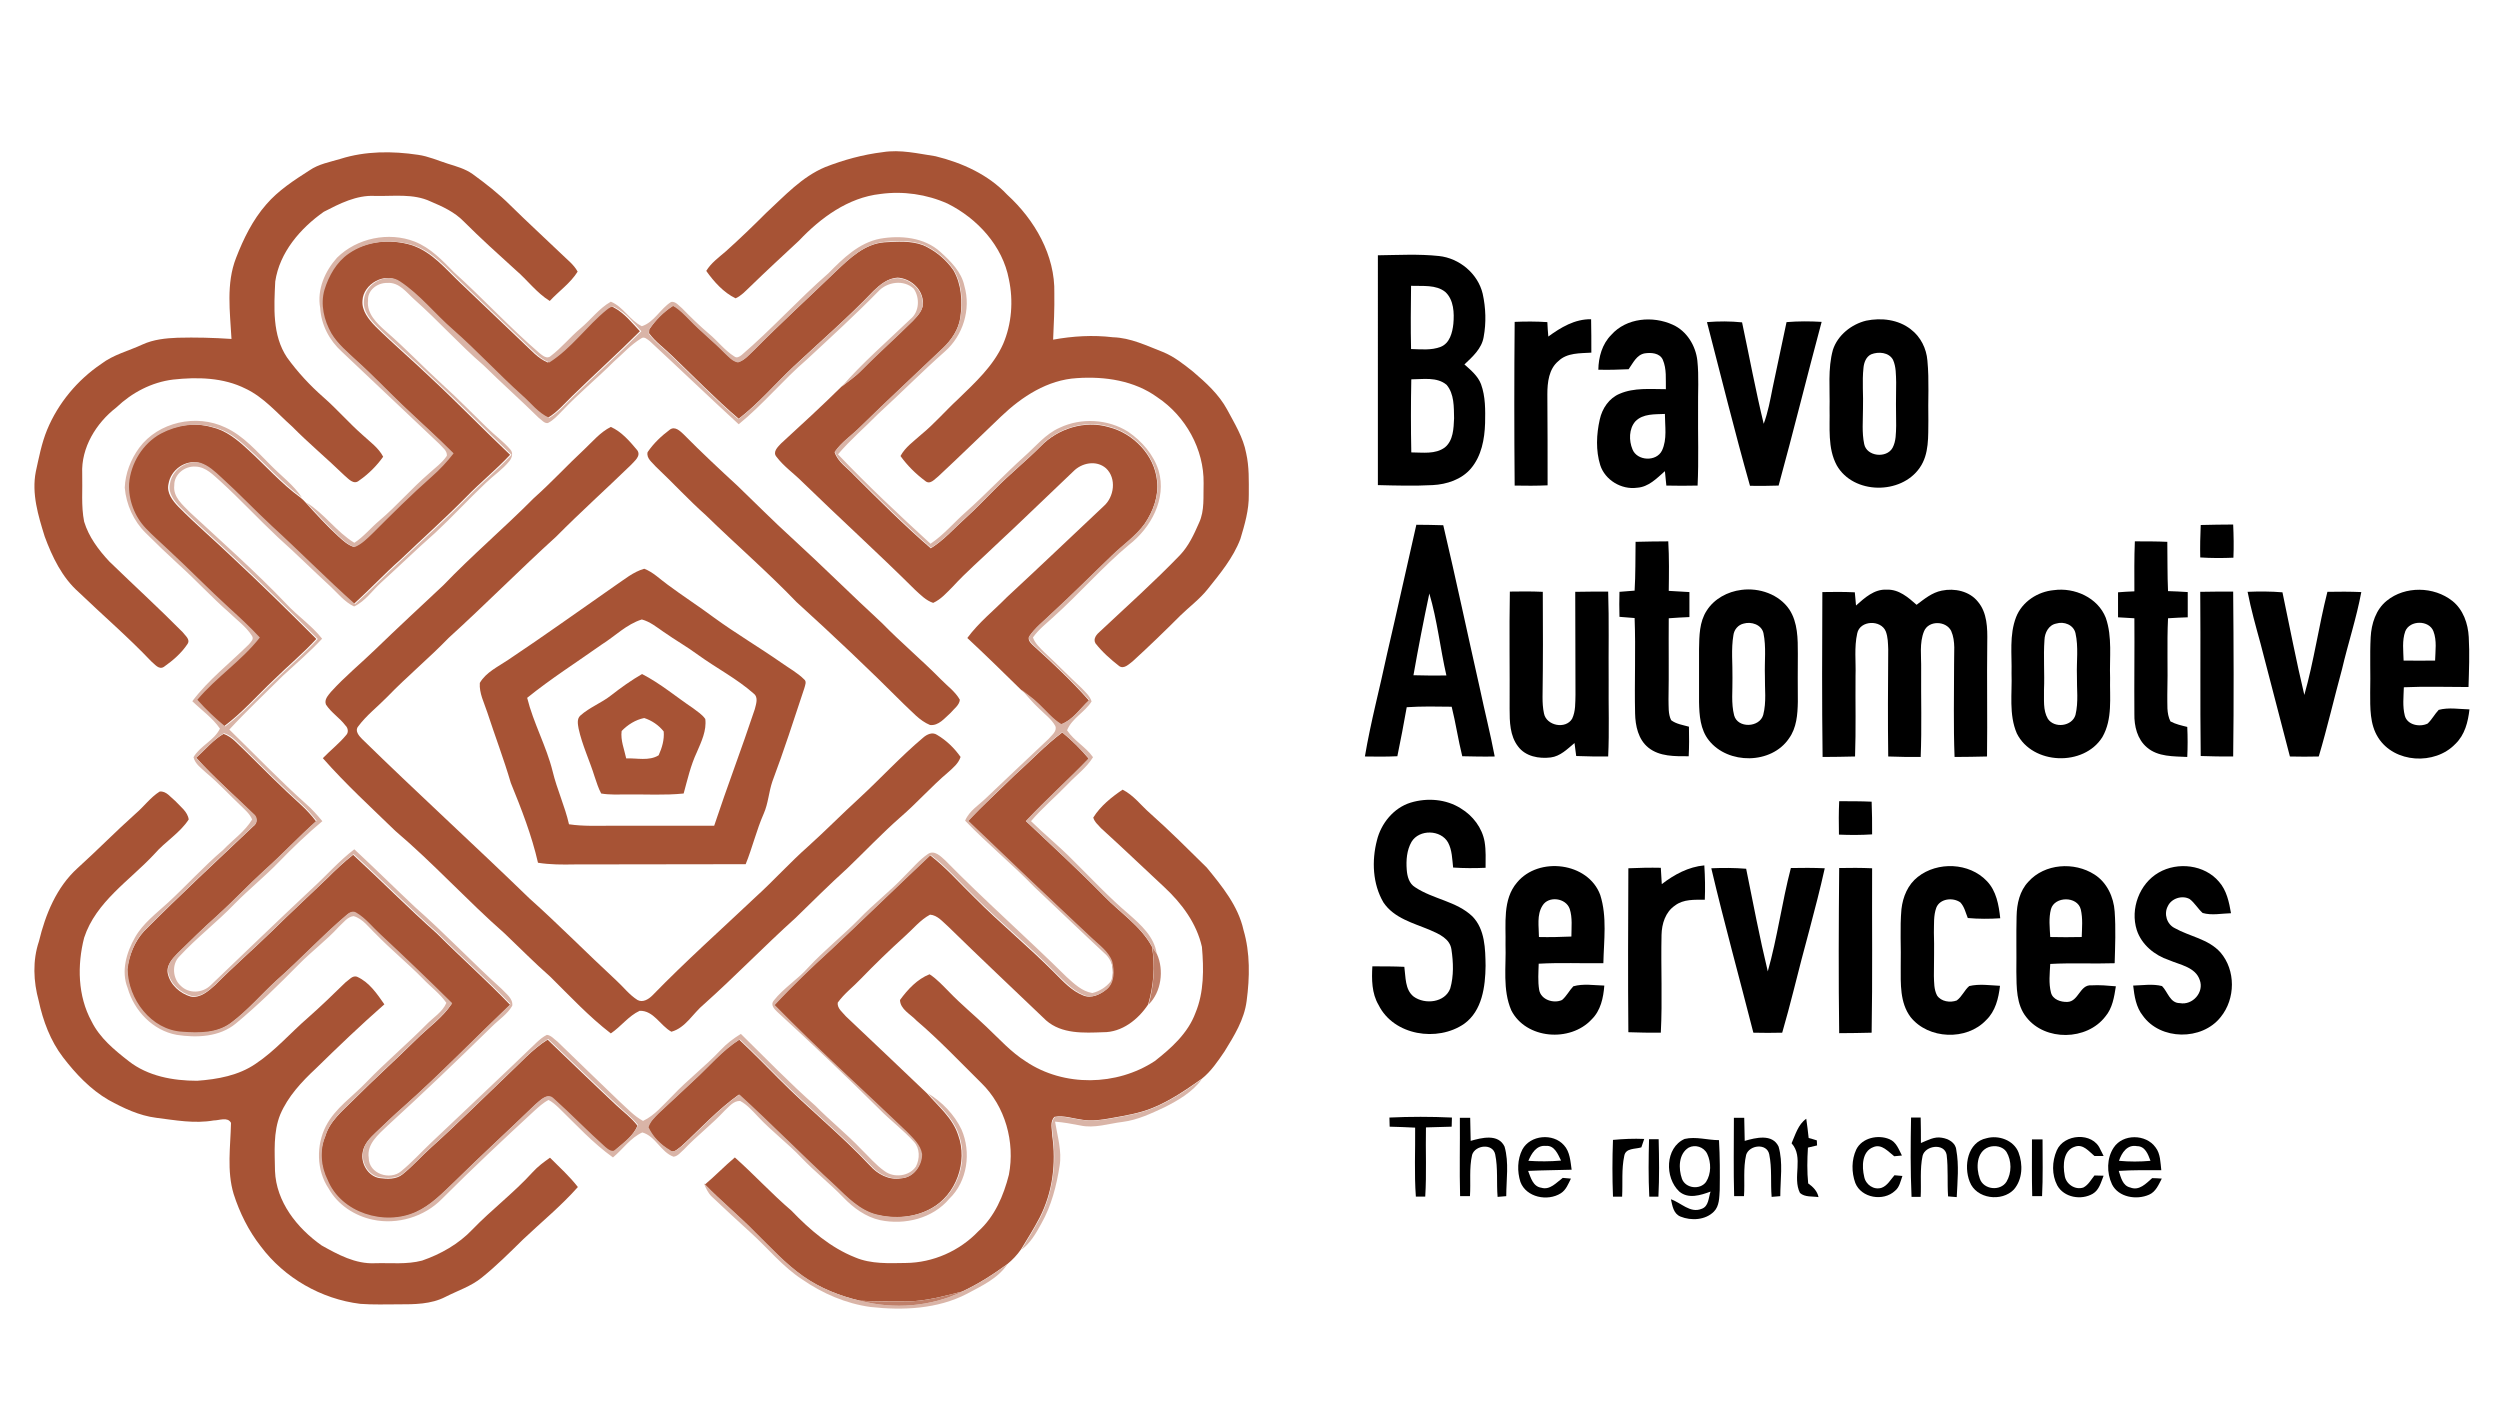 <?xml version="1.0" encoding="utf-8"?>
<!-- Generator: Adobe Illustrator 24.2.1, SVG Export Plug-In . SVG Version: 6.00 Build 0)  -->
<svg version="1.1" id="Layer_1" xmlns="http://www.w3.org/2000/svg" xmlns:xlink="http://www.w3.org/1999/xlink" x="0px" y="0px"
	 viewBox="0 0 1040 588" style="enable-background:new 0 0 1040 588;" xml:space="preserve">
<style type="text/css">
	.st0{fill:#A75335;}
	.st1{fill:#D9B4A7;}
	.st2{fill:#BF7F69;}
</style>
<g>
	<path class="st0" d="M343.3,69.5c7.7-3,15.7-5.2,23.9-6.2c7.4-1.2,14.7,0.6,22,1.7c11,2.7,21.9,7.6,29.8,16
		c11.4,10.4,20,25.2,19.6,41c0.1,6.4-0.2,12.9-0.5,19.3c8.2-1.5,16.6-2,24.9-1c7.3,0.2,14,3.5,20.7,6.1c4.7,1.9,8.7,5.1,12.6,8.2
		c5.4,4.6,10.8,9.5,14.2,15.8c3.1,5.8,6.7,11.6,7.9,18.1c1.3,5.7,1.1,11.5,1.1,17.3c0.1,6.3-1.7,12.4-3.5,18.4
		c-3,7.9-8.5,14.5-13.7,21c-3.3,4.1-7.5,7.2-11.2,10.8c-6.5,6.5-13.1,12.9-19.9,19.1c-1.5,1.1-3.6,3.4-5.6,2
		c-3.6-2.8-7.1-5.9-9.9-9.5c-1.1-2,0.6-3.8,2-5c11.2-10.5,22.6-20.7,33.2-31.7c3.6-3.8,5.8-8.6,7.9-13.4c2.4-5.1,1.7-11,1.9-16.5
		c0.2-14.1-7.5-27.9-19.2-35.7c-9.6-7-21.9-8.8-33.5-8c-12.2,0.7-22.9,7.7-31.5,15.9c-8.7,8.3-17.3,16.7-26.1,24.9
		c-1.6,1.2-3.5,3.8-5.6,1.9c-3.9-2.9-7.4-6.4-10.2-10.3c2-3.7,5.5-6.1,8.6-8.9c5.5-4.5,10.1-9.9,15.3-14.7
		c7.1-6.9,14.7-13.8,18.8-23c3.6-8.4,4.3-18,2.4-26.9c-2.6-13.9-13.1-25.3-25.5-31.5c-8.7-3.9-18.5-5.3-28-4
		c-13.4,1.5-24.8,9.9-33.8,19.4c-6.9,6.4-13.8,12.8-20.6,19.4c-1.8,1.7-3.5,3.6-5.8,4.6c-5-2.4-9-6.9-12.2-11.4
		c2-3.3,5.2-5.6,8.1-8.1c5.8-5.2,11.4-10.6,16.9-16.1C326.3,81.6,333.5,73.6,343.3,69.5z"/>
	<path class="st0" d="M141.6,66.1c10.4-3.3,21.6-3.3,32.3-1.7c4.3,0.6,8.3,2.4,12.4,3.7c3.5,1.1,7.2,2.1,10.3,4.3
		c5.5,4,10.9,8.2,15.8,13.1c6.9,6.8,14,13.3,21,20c2.4,2.4,5.3,4.5,6.9,7.5c-3,4.8-7.8,8.1-11.6,12.2c-5.5-3.4-9.3-8.7-14.1-12.8
		c-7.4-6.7-14.7-13.3-21.7-20.3c-3.8-3.9-8.8-6.2-13.8-8.3c-7.2-3.4-15.4-2.1-23.2-2.3c-7.6-0.4-14.6,3.2-21.2,6.6
		c-9.8,6.9-18.4,16.9-20.2,29c-0.5,10.7-1.3,22.3,4.9,31.6c4.4,6.1,9.6,11.7,15.2,16.6c5.7,5,10.6,10.7,16.3,15.7
		c3,2.8,6.6,5.3,8.5,9c-2.7,3.8-6.1,7.2-10,9.9c-2.3,2-4.5-0.8-6.2-2.2c-7.1-6.9-14.7-13.2-21.7-20.3c-6.2-5.5-11.7-12.1-19.3-15.7
		c-9.3-4.7-20.1-4.9-30.2-3.8c-8.9,1.1-17.1,5.4-23.6,11.6c-8.4,6.5-14.7,16.7-14.2,27.6c0.2,6.6-0.5,13.3,0.8,19.9
		c1.9,6.3,6,11.8,10.5,16.6c10.1,9.8,20.6,19.4,30.5,29.4c1,1.4,3.3,3,2,4.9c-2.5,3.8-6.1,6.9-9.8,9.5c-2.1,1.4-3.8-1.1-5.3-2.3
		c-9.6-10.1-20.2-19.2-30.2-28.8c-6.9-6.1-11-14.7-14.1-23.1c-2.7-8.7-5.5-17.8-3.7-27c1.3-5.9,2.4-11.8,4.7-17.4
		c4.6-11.1,12.6-20.7,22.5-27.4c5.1-3.9,11.4-5.4,17.2-8.1c4.6-2.1,9.6-2.6,14.6-2.8c7.5-0.2,14.9,0,22.4,0.5
		c-0.6-11.2-2.3-23,1.9-33.7c3.1-8,6.9-15.8,12.6-22.3c5-5.8,11.5-10,17.9-14.1C132.6,68.2,137.3,67.4,141.6,66.1z"/>
	<path class="st0" d="M144.5,105.5c7.6-5.3,17.8-6.2,26.5-3.6c8.5,2.7,14.2,9.8,20.4,15.7c8.7,8.3,17.4,16.6,26.1,24.9
		c3.3,3,6.2,6.6,10.4,8.3c9.2-5.8,15.6-15.2,24-22c1-0.6,2.2-1.8,3.4-0.9c4.4,2.3,7.5,6.3,10.9,9.9c-9.2,9.2-18.9,17.9-28.2,27
		c-3.2,3.1-6.2,6.7-10.1,9c-4.6-2-7.6-6.2-11.3-9.4c-9.9-8.8-18.8-18.6-28.7-27.3c-7.4-6.5-13.6-14.6-22-20
		c-5.8-4.1-14.8,1.1-15.1,7.9c-0.4,4.3,2.6,7.9,5.4,10.8c7.4,7.3,15.3,14,22.8,21.2c11.3,10.5,22,21.6,33.2,32.2
		c-5.8,6.2-12.4,11.5-18.3,17.6c-8.8,8.9-18.1,17.2-27.2,25.9c-6.8,6-12.9,12.6-19.6,18.6c-11.8-10.6-23-21.9-34.7-32.6
		c-7.1-6.6-13.7-13.6-20.9-20.1c-2.7-2.3-5.3-5-8.8-6.1c-5.7-1.3-11.7,3-12.6,8.8c-0.9,3.7,1.7,7,4.1,9.5
		c7.3,7.4,15.2,14.1,22.7,21.3c11.8,11,23.3,22.3,34.7,33.7c-5.5,6-11.9,11.3-17.7,17c-6.9,6.5-13.1,13.7-20.8,19.4
		c-4.1-3.4-8-7.1-11.6-11.1c7.9-9.4,18.4-16.2,26-25.9c-4-4.3-8.2-8.3-12.6-12.2c-8.9-8.1-17.2-16.8-26.1-24.9
		c-2.9-2.8-6-5.3-8.7-8.3c-4.6-4.9-7.3-11.8-7-18.6c0.7-8.5,5.7-16.6,13.2-20.8c6.6-3.6,14.5-4.8,21.8-2.7
		c5.8,1.3,10.6,5.2,14.9,9.2c7.4,6.7,13.9,14.2,22,20.1c0.7,0.6,1.4,1.2,2,1.9c4.4,4.9,8.9,9.8,13.8,14.3c1.9,1.7,3.8,3.5,6.3,4.3
		c3-1.2,5.3-3.6,7.6-5.8c8-8,16-16,24.5-23.5c3.3-2.9,6.3-6.2,9.1-9.7c-6.9-6.9-14.3-13.5-21.4-20.3c-6.3-6-12.3-12.4-18.8-18.2
		c-3.8-3.5-8-6.8-10.6-11.4c-3.2-5.4-4.8-12-2.9-18.2C136.2,114.7,139.4,109,144.5,105.5z"/>
	<path class="st0" d="M347.8,112.8c5.7-5.4,11.9-11.4,20.2-12c5.3-0.3,10.9-0.7,16,1.2c5,2.2,9.5,5.9,12.6,10.4
		c3.4,5.8,3.8,13,2.9,19.6c-0.7,5.1-3.7,9.5-7.4,13c-11.4,10.9-23,21.6-34.3,32.7c-3.5,3.5-7.8,6.3-10.6,10.4
		c1.3,4.1,5.3,6.5,8.1,9.6c10.4,10.4,20.8,20.8,31.9,30.4c5.5-3.4,9.7-8.3,14.5-12.6c4.2-3.8,8.1-7.9,12.1-11.9
		c6.1-6.2,12.9-11.7,19.1-17.9c7.1-7.4,18.4-11,28.4-8c10.2,2.6,18.9,11.6,20,22.2c0.8,6.4-1.6,12.8-5.1,18
		c-3.7,5.2-9.1,8.9-13.7,13.3c-8.3,8-16.5,16.2-25,24c-3.2,3.2-7,6-9.5,9.8c-0.4,1.7,1.1,2.8,2.1,3.8c8,7.2,15.8,14.6,22.9,22.6
		c-3.7,3.4-6.7,8.1-11.6,10c-3.7-2.2-6.3-5.6-9.4-8.5c-2.2-2.2-4.9-3.9-7.2-5.9c-7.4-7.3-14.8-14.5-22.4-21.6
		c4.7-6.4,11-11.4,16.5-17c13.5-12.5,26.8-25.2,40.2-37.8c4.4-3.8,5.5-11.6,1-15.8c-4-3.5-10.1-2.3-13.6,1.3
		c-10.8,10.2-21.4,20.6-32.3,30.7c-5.9,5.7-12.2,11.1-17.8,17.2c-2.5,2.5-4.9,5.3-8.2,6.8c-3-1-5.2-3.3-7.5-5.4
		c-15.4-15.3-31.5-29.9-47-45c-3.5-3.5-7.7-6.4-10.7-10.4c-1.7-2,0.6-4.1,1.9-5.5c8.5-7.8,17-15.6,25.2-23.7
		c2.8-2.2,5.8-4.2,8.3-6.8c6.9-7.1,14.3-13.6,21.4-20.6c2.1-2.2,4.7-4.9,4.1-8.3c-0.5-5.3-5.4-9.3-10.5-9.6c-4,0.2-7.3,2.9-10,5.5
		c-10.6,11.1-22.2,21.1-33.4,31.6c-7.6,7.2-14.4,15.2-22.7,21.6c-9.6-8.2-18.4-17.3-27.5-26c-3.2-3.2-7.1-5.9-9.8-9.6
		c0-0.4,0.1-1.2,0.1-1.6c2.6-3.9,6-7.4,10-9.9c2.7,1.4,4.8,3.7,6.9,5.9c4.6,4.8,9.8,8.9,14.4,13.6c1.7,1.5,3.3,3.6,5.7,4
		c2.8-0.8,4.6-3.2,6.7-5.1C324.8,134.4,336.4,123.8,347.8,112.8z"/>
	<path class="st0" d="M243,187c3.5-3.3,6.7-7.2,11.1-9.4c4.5,2,7.9,6,11,9.7c1.7,2.4-1.2,4.5-2.6,6.1c-10.3,10-21,19.6-31.1,29.8
		c-15.2,13.8-29.6,28.4-44.8,42.2c-8.2,8.5-17.3,16-25.5,24.5c-4,4.1-8.7,7.7-12.1,12.3c-1.5,1.8,0.3,3.9,1.6,5.2
		c22.9,22.4,46.6,44,69.6,66.3c12.3,11,23.9,22.8,36,34c3,2.7,5.5,6.1,9,8.3c2.2,1.2,4.6-0.3,6.2-1.9c13.8-14.2,28.6-27.4,43-41
		c7.5-6.8,14.3-14.4,21.9-21.1c7.2-6.5,14-13.4,21.1-19.9c9-8.3,17.3-17.4,26.7-25.3c1.5-1.3,3.8-2.4,5.7-1.1
		c3.9,2.3,7.2,5.5,9.8,9.2c-0.9,2.7-3.1,4.5-5.1,6.3c-7,5.9-13.1,12.9-20.1,18.9c-7.6,6.7-14.6,14.1-21.9,21.1
		C345,368,338,375,330.9,381.9c-13,11.7-25.1,24.3-38.1,35.9c-4.5,3.7-7.6,9.8-13.5,11.4c-4.6-2.5-7.4-8.9-13.2-8.7
		c-4.6,2.1-7.8,6.6-12,9.4c-9.1-7-17-15.5-25.2-23.6c-6.6-5.8-12.7-12-19-18c-15.6-13.7-29.6-29.2-45.4-42.6
		c-10.2-9.9-20.8-19.6-30.2-30.3c3.2-3.3,6.8-6.1,9.7-9.6c1.1-1.1,0.8-3-0.3-4c-2.4-3.2-5.9-5.3-8.1-8.7c-0.8-2.1,0.9-3.8,2.1-5.3
		c5.7-6.3,12.3-11.7,18.4-17.6c9.3-9,18.8-17.8,28.3-26.7c12.1-12.6,25.4-23.9,37.7-36.3C229.4,200.7,235.9,193.6,243,187z"/>
	<path class="st0" d="M278.7,178.7c2.1-1.5,4.2,0.6,5.6,1.9c7.3,7.4,14.9,14.5,22.5,21.5c7.5,7.2,14.8,14.6,22.5,21.6
		c12.7,11.6,24.9,23.8,37.5,35.4c7.9,8.1,16.6,15.4,24.6,23.5c2.7,2.8,6,5.1,7.9,8.5c-0.2,2.3-2.5,3.8-3.9,5.5
		c-2.4,2.1-4.9,5.4-8.5,5c-4.4-1.8-7.5-5.6-10.9-8.7c-14.5-14.5-29.4-28.6-44.6-42.4c-12.1-12.6-25.3-24-37.8-36.2
		c-7.2-6.4-13.8-13.6-20.8-20.2c-1.4-1.7-4-3.4-3.4-6C271.9,184.4,275.2,181.3,278.7,178.7z"/>
	<g>
		<path class="st0" d="M255.8,243.7c3.9-2.6,7.6-5.8,12.2-7.1c3.7,1.4,6.5,4.3,9.7,6.6c6.3,4.7,13,9,19.3,13.7
			c9.2,6.7,18.9,12.4,28.2,18.9c3.1,2.2,6.6,4.1,9.3,6.8c1.2,0.9,0.4,2.5,0.1,3.7c-4.3,13-8.5,26-13.3,38.8
			c-1.5,4.4-1.7,9.1-3.6,13.4c-3,6.8-4.7,14.1-7.5,21c-23.7,0.1-47.5,0-71.2,0.1c-5.1,0.1-10.2,0.1-15.2-0.7
			c-2.6-11.4-6.9-22.4-11.3-33.2c-2.9-9.9-6.6-19.6-9.8-29.4c-1.3-4-3.4-7.9-3.1-12.2c2.6-4.5,7.7-6.8,11.8-9.6
			C226.4,264.5,241,254,255.8,243.7z M250.2,268.2c-10.3,7.3-21,14.1-30.9,22.1c2.6,10.5,8,20.1,10.6,30.6c1.8,7.5,5.1,14.5,6.8,22
			c6,0.9,12.2,0.6,18.3,0.6c14,0,28.1,0,42.1,0c5.4-16.3,11.5-32.2,16.9-48.5c0.5-2.1,1.6-4.9-0.5-6.5c-7-6.2-15.4-10.5-23-16
			c-4.6-3.4-9.7-6.3-14.4-9.6c-2.9-2-5.7-4.3-9.1-5.2C260.6,259.7,255.8,264.7,250.2,268.2z"/>
	</g>
	<g>
		<path class="st0" d="M254.3,289.2c4.1-3.2,8.3-6.2,12.8-8.8c7.6,3.9,14.2,9.5,21.2,14.2c1.8,1.4,3.8,2.6,5.1,4.5
			c0.6,4.8-1.6,9.4-3.5,13.8c-2.6,5.5-3.9,11.4-5.5,17.2c-7.8,0.8-15.7,0.3-23.5,0.4c-3.6,0-7.3,0.2-10.8-0.4
			c-1.2-2.2-1.9-4.6-2.7-6.9c-2.1-6.8-5.2-13.2-6.7-20.1c-0.3-1.8-0.8-4,0.7-5.4C245.3,294.2,250.3,292.4,254.3,289.2z M258.6,304.1
			c-0.5,3.9,1.1,7.6,1.9,11.4c4.4-0.2,9.5,1.2,13.5-1.3c1.4-3.1,2.4-6.5,2.1-9.9c-2-2.6-5-4.6-8.1-5.6
			C264.4,299.4,261.1,301.5,258.6,304.1z"/>
	</g>
	<path class="st0" d="M81.6,315.2c3.8-3.3,7-7.4,11.4-9.9c3.6,1.2,6,4.4,8.8,6.9c7.7,7.6,15.3,15.3,23.4,22.6
		c2.3,2.1,4.4,4.4,6.3,6.9c-7.4,6.6-14.1,13.8-21.5,20.4c-6.8,6.2-13.1,12.9-19.9,19.1c-5.7,5-11,10.3-16.4,15.6
		c-2.1,2.2-4.6,4.9-3.9,8.2c1,4.7,5.1,8.3,9.6,9.6c4,0.7,7.4-2.4,10.2-4.9c7.6-7.7,15.8-14.8,23.6-22.4c7.6-7.5,15.4-14.7,23-22
		c3.4-3.4,6.9-6.7,10.7-9.7c11.7,10.8,23,22.2,34.9,32.8c10,10,20.6,19.4,30.4,29.6c-14.9,14.2-29.2,29-44.6,42.7
		c-3.9,3.4-7.6,7-11.4,10.6c-2.3,2.2-4.7,4.6-5.3,7.9c-1,4.7,2.2,10.2,7.1,10.9c3.2,0.4,6.8,0.6,9.5-1.6c4.2-3.4,7.8-7.5,11.8-11.1
		c10.7-9.6,20.9-19.8,31.3-29.7c5.6-5.2,10.7-11.1,17.2-15.2c9.5,9.1,19,18.3,28.6,27.3c3,2.8,6.3,5.2,8.8,8.5
		c-1.7,4.2-5.7,7.2-9.1,10c-1.3,1.6-3.2,0.1-4.4-0.8c-7.4-6.6-14.2-13.8-21.7-20.4c-2.6-2.5-5.5,1-7.5,2.6
		c-11.2,10.8-22.7,21.3-33.8,32.3c-4.8,4.6-9.6,9.6-15.8,12.4c-13.1,6-31.2,0.4-36.8-13.3c-2.8-5.6-3.4-12.4-0.9-18.2
		c1.9-6.5,7.3-10.8,11.9-15.4c8.5-8.5,17.4-16.5,26-25c5-5,10.9-9,14.8-14.9c-9.8-9.7-19.7-19.2-29.8-28.6c-3.3-3-6.1-6.7-10-9
		c-1.3-0.9-2.8-0.3-3.9,0.7c-10.2,8.7-19.4,18.6-29.5,27.5c-6.2,5.7-11.8,12.3-18.6,17.4c-5.8,4.4-13.5,4.4-20.4,3.9
		c-13-0.7-22.7-13.6-22.8-26.1c0.7-5.8,3-11.6,7-16c14.8-14.9,30.2-29.2,45.4-43.6c1.9-1.3,1.7-3.7,0-5
		C97.6,330.8,89,323.5,81.6,315.2z"/>
	<path class="st0" d="M421.8,322.8c6.7-6,12.9-12.6,20.1-18.1c4,3.3,7.7,6.9,11,10.9c-8.5,8.9-17.7,17.1-26.1,26
		c10.9,10.3,21.9,20.4,32.4,31.1c6.7,7,15.3,12.4,20,21.1c1.4,8,0.7,16.3-1.6,24.1c-4.1,6.2-10.9,11.6-18.7,11.5
		c-8,0.3-17.2,0.8-23.7-4.9c-13.6-13-27.4-26-40.8-39.1c-2.2-1.9-4.4-4.7-7.5-4.9c-4.1,2.2-7,5.9-10.5,9
		c-6.3,5.7-12.4,11.6-18.3,17.7c-3.1,3.3-6.9,6.1-9.6,9.9c-0.3,2.4,2.1,4.1,3.4,5.7c11.3,10.6,22.5,21.4,33.8,32.1
		c4.7,5.4,10.6,10.2,12.9,17.3c4.1,11.1-0.8,24.8-11.2,30.5c-6.9,3.9-15.4,4.5-23.1,2.6c-6.9-1.8-12-7.2-17-11.9
		c-13.5-12.5-26.4-25.6-40-38c-8.7,6.2-16,14.2-23.8,21.4c-1.5,1-3.3,3.3-5.1,1.7c-3.7-2.3-7-5.5-8.9-9.5c0.7-2.4,2.7-4.1,4.4-5.9
		c4.8-4.5,9.7-9,14.5-13.5c6.3-5.8,11.8-12.5,19.1-17.1c5.6,5.3,11.1,10.8,16.5,16.3c12.3,12.4,26,23.4,37.9,36.1
		c3.2,3.6,7.9,6.1,12.8,5.3c5.1-0.2,8.7-5.2,8.6-10c-0.6-3.9-3.8-6.6-6.4-9.4c-18.3-17.5-37.1-34.5-54.9-52.6
		c7.5-8.1,15.5-15.7,23.6-23.1c13.9-13,27.5-26.3,41.3-39.3c6.8,5.2,12.3,11.6,18.4,17.5c10.8,10.9,22.7,20.6,33.5,31.5
		c3.5,3.5,7,7.4,11.8,9.3c3.3,1.4,7-0.3,9.6-2.5c3.3-2.7,3.1-7.7,2.2-11.5c-1.6-4.3-5.7-7-8.8-10.1c-17.1-16.1-34.1-32.2-51-48.4
		C408.9,335,415.5,329,421.8,322.8z"/>
	<path class="st0" d="M56.5,338.4c3.4-2.9,6.1-6.7,9.9-9.1c2.7-0.4,4.6,2.4,6.5,3.9c2.1,2.3,5.2,4.5,5.6,7.7
		c-3.7,5.7-9.8,9.2-14.2,14.3C54,366.3,39.9,375.1,35,390.1c-2.9,11.4-2.7,24.2,3.1,34.8c3.4,6.9,9.5,11.9,15.4,16.5
		c8,6.3,18.5,8.2,28.5,8.2c8.5-0.6,17.3-2.2,24.4-7.1c8.1-5.4,14.5-12.9,21.8-19.2c5.3-4.7,10.4-9.6,15.5-14.6c1.5-1,3-3.2,5-2.3
		c5,2.3,8.2,7.1,11.2,11.4c-9.8,8.6-19.2,17.6-28.5,26.7c-5.9,5.5-11.6,11.6-14.8,19.1c-3,7.4-2.3,15.6-2.2,23.5
		c0.5,12.9,9.2,23.8,19.4,31c6.8,3.8,14.1,7.8,22.2,7.4c6.5-0.2,13.2,0.6,19.6-1.1c7.8-2.7,15.2-6.9,20.9-12.9
		c8-8.3,17.3-15.3,25.1-23.9c2.1-2.3,4.6-4.2,7.2-6c4,4,8.2,7.8,11.6,12.2c-7,7.9-15.2,14.6-22.8,21.8c-5.6,5.5-11.1,11-17.2,15.9
		c-4.4,3.6-10,5.4-15.1,8c-6,3.1-12.9,3.1-19.4,3.1c-5.3,0-10.7,0.2-16-0.2c-16.3-2-31.6-10.8-41.4-23.9c-5.1-6.5-8.8-14-11.3-21.8
		c-2.9-9.6-1.3-19.8-1.1-29.6c-1.4-2.6-4.8-1-7.2-1c-8,1.4-16-0.1-23.9-1.1c-7.1-0.9-13.6-4-19.8-7.4c-7.6-4.4-13.7-10.9-19-17.8
		c-5.2-6.8-8.3-15.1-10.1-23.5c-2.2-8-2.6-16.7,0.1-24.7c2.7-11.2,7.3-22.5,16-30.4C40.4,353.8,48.2,345.8,56.5,338.4z"/>
	<path class="st0" d="M454.8,340.1c3-4.8,7.6-8.5,12.2-11.6c4.6,2.3,7.7,6.6,11.5,9.9c8.1,7.2,15.8,14.9,23.5,22.5
		c6.4,7.8,13.1,16,15.3,26c2.8,9.5,2.6,19.7,1.3,29.5c-1,7.8-5.2,14.5-9.2,21c-2.8,4.1-5.6,8.3-9.5,11.4c-6.4,4.5-12.9,9-20.2,12
		c-5.7,2.4-11.8,3.3-17.8,4.4c-3.9,0.7-7.9,1.3-11.8,0.6c-3.8-0.5-7.6-1.9-11.4-1.2c-2.1,1.9-1,5.2-1,7.7
		c1.7,11.6,0.2,23.7-5.2,34.2c-2.4,4.6-5.1,8.9-7.8,13.3c-1.6,2.3-3.5,4.3-5.7,6.1c-5.9,4.3-12.1,8.3-18.8,11.4
		c-7.6,1.9-15.3,4.1-23.3,4.1c-6.4,0-12.8,0-19.2-0.3c-8.4-2-16.6-5.2-23.7-10.2c-7.4-5.2-13.4-11.9-19.9-18.2
		c-6.7-6.9-14.2-13-20.9-19.9c4.3-3.6,8.2-7.7,12.5-11.3c8,7.1,15.3,15.1,23.5,22.1c7.6,7.9,16.2,15.4,26.6,19.5
		c6.6,2.8,14,2.4,21,2.3c11.3-0.1,22.4-5,30.2-13.2c6.8-6.1,10.5-14.8,12.7-23.5c2.6-13.6-1.5-28.5-11.5-38.2
		c-8.9-8.8-17.5-17.9-27-26c-2.4-2.6-6.7-4.6-6.8-8.5c3.2-4.4,7.2-8.7,12.3-10.7c3.1,2,5.6,4.8,8.2,7.4c4.9,5.1,10.4,9.6,15.5,14.5
		c5.3,5,10.2,10.5,16.4,14.4c15.8,10.6,37.8,10.2,53.6-0.2c6.9-5.4,13.8-11.6,16.9-20c3.6-8.6,3.5-18.3,2.7-27.5
		c-2.2-9.8-8.4-18.1-15.6-24.8c-8.8-8.2-17.5-16.5-26.4-24.6C457,343.3,455.3,342,454.8,340.1z"/>
</g>
<g>
	<g>
		<path class="st1" d="M140.2,107.2c8.3-8.2,21.5-10.9,32.3-6.7c6.6,2.6,11.5,7.8,16.3,12.7c12.1,10.9,23.1,22.9,35.5,33.6
			c1.3,1,3.2,2.8,4.8,1.3c4.5-3.4,8.1-7.9,12.4-11.5c4.3-3.6,7.7-8.3,12.6-11.1c5.2,2.1,7.9,7.8,12.9,10.2
			c5.1-1.6,7.7-7.3,12.2-10.1c1.9-0.3,3.2,1.6,4.5,2.6c3.6,3.7,7.4,7.4,11.3,10.7c3.6,3,6.5,6.9,10.5,9.4c1,0.8,2.1,0.1,3-0.6
			c12.6-10.8,23.6-23.1,36.1-34c6.1-6.2,12.7-12.7,21.5-14.4c8.5-1.5,18.4-0.6,25.1,5.5c4.3,3.9,8.8,8.3,10,14.2
			c2.8,9.7-0.6,20.6-8.1,27.2c-9.5,8.4-18.5,17.5-27.9,26.1c-5.5,5.6-11.5,10.7-16.6,16.7c12.3,12.9,25.4,25.2,38.5,37.2
			c5.5-3.7,9.8-8.9,14.8-13.3c8.3-7.4,15.9-15.5,24.1-22.9c4.8-4.2,8.9-9.5,14.9-12.1c8.9-4.2,20-3.6,28.4,1.7
			c5.7,3.9,10.6,9.5,12.7,16.2c3.4,11.7-3.2,23.8-12.4,30.9c-11,9.2-20.5,20.2-31.2,29.8c-3,2.8-6.3,5.3-8.7,8.7
			c0.9,2.5,3,4.4,4.8,6.2c5.2,4.8,10.1,9.9,15.3,14.7c1.6,1.7,3.6,3.4,4.3,5.7c-2.8,4.5-8.2,7-10.2,12c2.9,4.4,7.8,6.9,10.8,11.2
			c-2.7,4.4-7,7.5-10.5,11.2c-5,5.2-10.6,9.9-15.3,15.4c5.6,5.5,11.8,10.5,17.3,16.1c7.7,7.6,15.1,15.6,23.4,22.6
			c5.1,4.5,10.6,9.4,11.6,16.5c-0.6-1-1.3-2.1-2-3.1c-4.7-8.7-13.3-14.1-20-21.1c-10.5-10.6-21.5-20.8-32.4-31.1
			c8.4-9,17.6-17.2,26.1-26c-3.4-4-7.1-7.6-11-10.9c-7.2,5.4-13.4,12.1-20.1,18.1c-6.4,6.2-12.9,12.2-18.9,18.8
			c16.9,16.2,33.9,32.4,51,48.4c3.2,3.1,7.3,5.8,8.8,10.1c0.9,3.8,1.1,8.7-2.2,11.5c-2.6,2.1-6.2,3.9-9.6,2.5
			c-4.7-1.9-8.2-5.8-11.8-9.3c-10.7-11-22.7-20.7-33.5-31.5c-6.1-5.9-11.6-12.4-18.4-17.5c-13.8,13-27.5,26.3-41.3,39.3
			c-8.1,7.4-16.1,15-23.6,23.1c17.8,18.1,36.6,35.1,54.9,52.6c2.6,2.7,5.8,5.5,6.4,9.4c0.1,4.8-3.6,9.9-8.6,10
			c-4.9,0.8-9.6-1.7-12.8-5.3c-12-12.7-25.6-23.7-37.9-36.1c-5.5-5.5-10.9-11-16.5-16.3c-7.3,4.6-12.8,11.4-19.1,17.1
			c-4.8,4.6-9.7,9-14.5,13.5c-1.7,1.7-3.6,3.5-4.4,5.9c1.8,4,5.1,7.3,8.9,9.5c1.8,1.6,3.6-0.8,5.1-1.7c7.8-7.2,15.1-15.2,23.8-21.4
			c13.6,12.4,26.5,25.6,40,38c5,4.8,10.1,10.1,17,11.9c7.6,1.9,16.1,1.3,23.1-2.6c10.4-5.7,15.3-19.4,11.2-30.5
			c-2.3-7.1-8.2-11.9-12.9-17.3c5.9,3.6,11,8.8,14,15.1c4.1,9.4,2.5,21.5-5.1,28.8c-6.9,8.2-18.5,11-28.7,8.9
			c-6-1.3-11.2-5.1-15.4-9.5c-5.6-5.8-11.9-10.7-17.4-16.5c-5.7-6-12.4-11-18-17c-2.3-2.4-4.5-5-7.5-6.6c-2.8-0.1-4.6,2.4-6.5,4.1
			c-5.3,5.7-11.5,10.4-16.9,16.1c-1.3,1.1-2.5,2.8-4.3,3c-5.3-1.9-7.5-8.6-13-10.1c-4.9,2.2-8.1,7-12.2,10.4
			c-8.4-6-15.3-13.6-22.6-20.7c-1.3-1.2-2.6-2.4-4.2-3.2c-2.2,1.1-4.1,2.9-5.9,4.5c-13,12-25.9,24.1-38.4,36.6
			c-7.3,7.5-18.6,10.9-28.8,8.7c-7.6-1.6-14.6-6.2-18.4-13c-5.1-7.6-5.2-18-1.1-26c3.9-7.5,11.1-12.2,16.8-18.2
			c8-8.3,16.9-15.8,25-24c2.8-2.9,6.7-5.2,8.3-9c-2.7-3.9-6.6-6.7-9.8-10.1c-6.3-6.4-13.3-12.1-19.5-18.5c-2.9-2.7-5.4-6.4-9.3-7.5
			c-2.6,0.3-4.3,2.8-6.2,4.5c-5.1,5.6-11.2,10.1-16.5,15.5c-8.5,8.6-17,17-26.3,24.7c-6.8,5.6-16.2,6-24.6,4.7
			c-9.9-1.8-17.7-10-20.4-19.5c-2.8-7-0.5-14.8,3.1-21.1c3.3-5.8,8.8-9.9,13.7-14.4c7.8-7.2,14.9-15.1,23-22c4-4.2,9-7.6,12-12.6
			c-1-2.4-3.1-4.1-4.8-5.8c-4.8-4.5-9.2-9.4-14.3-13.6c-2-1.9-4.6-3.6-5.3-6.5c2.8-4.8,8.6-6.9,11-11.9c-3.1-4.5-7.7-7.7-11.5-11.4
			c6.7-8.9,15.6-15.8,23.5-23.6c0.8-1,2.3-2.2,1.3-3.6c-2.4-3.8-6.2-6.5-9.4-9.6c-7.3-6.4-13.8-13.5-21-20
			c-4.7-4.3-9.3-8.7-13.8-13.2c-5-4.9-8.1-11.8-8.7-18.8c0.2-5.9,2.5-11.8,6-16.6c8-10.8,23.8-14.2,35.8-8.5
			c7.7,3.5,13.2,10.1,19.1,15.9c4.3,4.4,9.4,8.1,12.8,13.3c-8.1-5.9-14.6-13.5-22-20.1c-4.3-4-9-7.9-14.9-9.2
			c-7.2-2.1-15.2-0.8-21.8,2.7c-7.5,4.1-12.5,12.3-13.2,20.8c-0.3,6.8,2.3,13.7,7,18.6c2.7,2.9,5.8,5.5,8.7,8.3
			c8.8,8.1,17.2,16.8,26.1,24.9c4.3,3.9,8.6,7.9,12.6,12.2c-7.6,9.7-18.1,16.5-26,25.9c3.6,4,7.4,7.7,11.6,11.1
			c7.6-5.7,13.9-12.9,20.8-19.4c5.8-5.7,12.2-11,17.7-17c-11.4-11.4-22.9-22.7-34.7-33.7c-7.5-7.2-15.4-13.9-22.7-21.3
			c-2.4-2.5-5-5.8-4.1-9.5c0.8-5.8,6.9-10.1,12.6-8.8c3.5,1.1,6.2,3.7,8.8,6.1c7.2,6.5,13.8,13.5,20.9,20.1
			c11.7,10.7,22.8,22,34.7,32.6c6.7-6,12.9-12.6,19.6-18.6c9-8.6,18.4-16.9,27.2-25.9c5.9-6.1,12.5-11.4,18.3-17.6
			c-11.1-10.6-21.9-21.7-33.2-32.2c-7.5-7.2-15.4-13.9-22.8-21.2c-2.8-2.9-5.9-6.4-5.4-10.8c0.3-6.9,9.3-12,15.1-7.9
			c8.3,5.5,14.5,13.5,22,20c9.9,8.7,18.9,18.5,28.7,27.3c3.7,3.2,6.7,7.4,11.3,9.4c3.9-2.3,6.8-5.9,10.1-9c9.3-9.1,19-17.8,28.2-27
			c-3.3-3.6-6.4-7.6-10.9-9.9c-1.2-0.9-2.4,0.2-3.4,0.9c-8.4,6.8-14.8,16.2-24,22c-4.2-1.7-7.2-5.3-10.4-8.3
			c-8.7-8.3-17.4-16.6-26.1-24.9c-6.2-5.9-11.9-13-20.4-15.7c-8.8-2.6-18.9-1.7-26.5,3.6c-5.1,3.5-8.3,9.2-10.1,15
			c-1.8,6.1-0.2,12.8,2.9,18.2c2.7,4.5,6.8,7.8,10.6,11.4c6.5,5.8,12.5,12.2,18.8,18.2c7.1,6.8,14.5,13.3,21.4,20.3
			c-2.7,3.5-5.7,6.7-9.1,9.7c-8.5,7.5-16.5,15.5-24.5,23.5c-2.3,2.2-4.6,4.6-7.6,5.8c-2.4-0.8-4.4-2.6-6.3-4.3
			c-4.8-4.6-9.3-9.4-13.8-14.3c7.5,4.6,12.5,12.2,20,16.8c3.9-2.5,6.9-6.3,10.5-9.3c7.2-6.1,13.3-13.3,20.5-19.5
			c2.6-2.4,5.5-4.4,7.5-7.4c0.2-2.1-1.9-3.5-3.1-4.9c-13.5-12.8-27.1-25.6-40.6-38.4c-5.2-4.7-8.6-11.2-9-18.2
			C131.8,120.4,135.2,112.8,140.2,107.2z M347.8,112.8c-11.4,11-23,21.6-34.1,32.9c-2.1,1.9-4,4.3-6.7,5.1c-2.4-0.4-4-2.5-5.7-4
			c-4.6-4.7-9.8-8.8-14.4-13.6c-2.1-2.1-4.2-4.4-6.9-5.9c-3.9,2.5-7.4,6-10,9.9c0,0.4-0.1,1.2-0.1,1.6c2.7,3.7,6.6,6.4,9.8,9.6
			c9.1,8.7,17.9,17.8,27.5,26c8.3-6.4,15.1-14.4,22.7-21.6c11.2-10.5,22.8-20.5,33.4-31.6c2.7-2.7,6-5.4,10-5.5
			c5.1,0.3,10,4.3,10.5,9.6c0.7,3.4-2,6.1-4.1,8.3c-7,7-14.4,13.6-21.4,20.6c-2.5,2.6-5.5,4.5-8.3,6.8c8.9-10.2,19.1-19,28.8-28.3
			c3.7-3,3.9-8.9,1.3-12.6c-4.1-3.9-11.1-2.9-14.8,1.2c-9.6,9.8-19.7,19-29.7,28.3c-9.9,8.5-18.2,18.7-28.3,26.9
			c-12.4-11.4-24.6-23.1-37-34.6c-1-0.7-2.3-2.1-3.6-1.1c-4.3,2.6-7.6,6.4-11.3,9.6c-7,7-14.7,13.3-21.5,20.5
			c-1.8,1.8-3.6,3.9-6,5.1c-1.5,0.2-2.5-1.3-3.7-2.1c-7.5-7.4-15.5-14.5-23-21.9c-10-8.6-18.8-18.5-28.7-27.3
			c-3.3-2.9-6.4-7.4-11.4-7c-4.1-0.1-8.3,3-8,7.4c-0.6,5.4,3.7,9.4,7.4,12.7c8.2,7.1,15.7,15,23.7,22.3c6.3,5.7,12.2,11.8,18.3,17.7
			c3.2,3.2,6.9,5.8,9.8,9.2c1.3,1.4,0.7,3.5-0.4,4.8c-2.8,3.5-6.6,6-9.8,9.1c-7.2,6.8-13.9,14.1-21.1,20.8
			c-7.6,6.7-14.9,13.8-22.4,20.6c-3.7,3.3-6.6,7.8-11.3,10c-4-1.9-6.8-5.5-9.9-8.4c-7.3-6.7-14.3-13.7-21.7-20.3
			c-8.1-7.6-15.6-15.7-23.8-23.2c-3.1-2.7-6.2-6.2-10.6-6.3c-4.4-0.3-8.9,3.2-8.8,7.8c-0.6,4.9,3.6,8.2,6.6,11.3
			c13.5,12.5,27.3,24.7,40,38c4.7,5.1,10.6,9,14.9,14.5c-5.1,5.5-10.9,10.4-16.4,15.5c-7.4,7.4-15.1,14.6-22.2,22.3
			c10.7,10.4,21,21.2,32.1,31.1c2.4,2.1,4.5,4.5,6.6,7c-6.3,5.3-12.3,11-18,16.9c-5.9,6.1-12.5,11.4-18.5,17.5
			c-7.3,7.6-15.8,14.1-23,21.9c-3.2,3.2-2.8,9.1,0.5,12.1c3.4,3.5,9.1,3.2,12.5-0.1c14.1-13.5,28.2-27.1,42.5-40.5
			c5.8-5.3,11-11.3,17.3-16.1c8.5,7.9,16.8,16.1,25.3,24.1c12.4,10.9,23.7,22.9,36,34c1.8,2,4.8,4,4.4,7c-2,3.5-5.6,5.8-8.4,8.6
			c-14.3,14-28.8,27.9-43.6,41.4c-3.7,3.6-8.6,7.5-7.7,13.3c0,6.6,8.9,9.5,13.5,5.5c4.4-3.6,8.2-7.8,12.3-11.7
			c14.7-14,29.5-27.8,44.1-41.9c1.3-1.2,2.6-2.3,4.2-3.1c1.8,0.2,3,1.8,4.4,2.8c8.6,8.3,17.2,16.7,25.9,25c3.1,2.8,6,6,9.7,8
			c4.9-2.3,8.4-6.7,12.2-10.4c6.3-6.7,13.7-12.3,20-19c2.5-2.7,5.4-4.9,8.5-6.8c10.2,10,20.2,20.4,31,29.9c6.1,6.2,13,11.7,19,18
			c3.2,3.1,6.1,6.6,9.8,9.2c3.9,2.9,10.2,2.2,13-1.9c1.7-3.2,1.7-7.6-0.8-10.3c-4.4-4.9-9.8-8.9-14.4-13.6
			c-13.9-13.8-28.1-27.3-42.5-40.5c-1.3-1.2-2.9-3-1.4-4.7c4.1-5.2,10-8.8,14.4-13.8c6.6-7.1,14.2-13.1,21-20c6-6.3,13-11.6,19-18
			c3.2-3.1,6.1-6.7,9.8-9.2c2.7-1.7,5.3,1.1,7.1,2.7c16.4,16.7,33.9,32.1,50.5,48.5c3.1,2.8,6.4,6,10.7,6.7c3-0.7,5.8-2.5,7.7-4.9
			c1.8-3.9,0.7-8.8-2.6-11.6c-9.8-9.1-19.5-18.5-29.3-27.7c-9.2-9.5-19.5-17.9-28.7-27.5c1.7-4.2,5.9-6.6,9-9.7
			c8.6-8.1,17.1-16.3,25.7-24.3c1.2-1.5,3.7-3.2,2.8-5.4c-1.6-2.9-4.4-4.9-6.8-7.3c-2.6-2.4-4.9-5.2-7.3-7.9c2.4,2,5,3.7,7.2,5.9
			c3.1,2.9,5.8,6.3,9.4,8.5c4.9-1.8,7.9-6.5,11.6-10c-7.1-8-14.9-15.4-22.9-22.6c-1-1.1-2.5-2.2-2.1-3.8c2.5-3.8,6.2-6.6,9.5-9.8
			c8.5-7.8,16.6-16,25-24c4.5-4.5,10-8.1,13.7-13.3c3.5-5.2,5.9-11.6,5.1-18c-1.1-10.6-9.8-19.6-20-22.2c-10-3-21.3,0.6-28.4,8
			c-6.1,6.2-13,11.7-19.1,17.9c-4,4-7.9,8.1-12.1,11.9c-4.8,4.3-9,9.2-14.5,12.6c-11.1-9.7-21.4-20.1-31.9-30.4
			c-2.8-3-6.8-5.5-8.1-9.6c2.8-4.1,7.1-6.9,10.6-10.4c11.3-11.1,22.9-21.8,34.3-32.7c3.7-3.5,6.7-7.9,7.4-13
			c1-6.6,0.6-13.8-2.9-19.6c-3.1-4.5-7.6-8.2-12.6-10.4c-5.1-1.9-10.7-1.6-16-1.2C359.7,101.4,353.5,107.4,347.8,112.8z M81.6,315.2
			c7.4,8.3,15.9,15.6,23.9,23.3c1.7,1.3,1.9,3.8,0,5c-15.3,14.4-30.6,28.7-45.4,43.6c-4.1,4.3-6.3,10.1-7,16
			c0.1,12.5,9.8,25.4,22.8,26.1c6.9,0.5,14.6,0.6,20.4-3.9c6.8-5.1,12.4-11.6,18.6-17.4c10.1-8.9,19.2-18.8,29.5-27.5
			c1.1-1,2.6-1.6,3.9-0.7c3.9,2.3,6.7,6,10,9c10.1,9.4,20,18.9,29.8,28.6c-4,5.9-9.9,10-14.8,14.9c-8.6,8.4-17.5,16.5-26,25
			c-4.6,4.5-10,8.9-11.9,15.4c-2.5,5.9-1.9,12.6,0.9,18.2c5.6,13.8,23.7,19.3,36.8,13.3c6.2-2.8,10.9-7.8,15.8-12.4
			c11.1-10.9,22.6-21.4,33.8-32.3c2-1.6,4.9-5,7.5-2.6c7.4,6.6,14.3,13.8,21.7,20.4c1.2,1,3.1,2.5,4.4,0.8c3.4-2.9,7.4-5.8,9.1-10
			c-2.5-3.2-5.9-5.7-8.8-8.5c-9.6-9-19-18.2-28.6-27.3c-6.5,4.1-11.6,10-17.2,15.2c-10.4,9.9-20.6,20.1-31.3,29.7
			c-4,3.6-7.6,7.8-11.8,11.1c-2.6,2.1-6.3,2-9.5,1.6c-4.9-0.7-8.1-6.2-7.1-10.9c0.5-3.3,3-5.7,5.3-7.9c3.8-3.6,7.5-7.2,11.4-10.6
			c15.4-13.7,29.7-28.5,44.6-42.7c-9.8-10.2-20.4-19.5-30.4-29.6c-11.9-10.6-23.1-22-34.9-32.8c-3.8,3-7.3,6.3-10.7,9.7
			c-7.6,7.4-15.4,14.6-23,22c-7.7,7.6-16,14.7-23.6,22.4c-2.8,2.5-6.1,5.6-10.2,4.9c-4.5-1.3-8.6-4.9-9.6-9.6
			c-0.7-3.3,1.7-6,3.9-8.2c5.4-5.2,10.8-10.6,16.4-15.6c6.8-6.1,13.1-12.9,19.9-19.1c7.4-6.6,14.1-13.8,21.5-20.4
			c-1.9-2.4-4-4.8-6.3-6.9c-8.1-7.2-15.7-15-23.4-22.6c-2.7-2.5-5.1-5.7-8.8-6.9C88.6,307.8,85.4,311.9,81.6,315.2z"/>
	</g>
	<path class="st1" d="M479.8,460.9c7.3-3,13.8-7.5,20.2-12c-3.9,5.4-9.8,8.8-15.5,11.7c-5.6,2.6-11.2,5.3-17.4,6.1
		c-5.9,0.7-11.8,2.8-17.7,1.5c-3.5-0.7-7-1.3-10.5-1.6c1,6.1,2.9,12.2,1.9,18.4c-1.3,8.3-3.4,16.6-7.6,24c-2.2,4-4.5,8.1-8.3,10.9
		c2.7-4.4,5.4-8.8,7.8-13.3c5.3-10.5,6.9-22.6,5.2-34.2c0-2.5-1.1-5.8,1-7.7c3.9-0.6,7.6,0.8,11.4,1.2c3.9,0.6,7.9,0.1,11.8-0.6
		C468,464.2,474.1,463.3,479.8,460.9z"/>
	<path class="st1" d="M292.8,492.2l0.6,0.6c6.7,6.9,14.2,13,20.9,19.9c6.4,6.3,12.5,13,19.9,18.2c7.1,5,15.3,8.3,23.7,10.2
		c14,3.7,29.4,2.5,42.4-3.8c6.7-3.1,12.9-7.1,18.8-11.4c-4,6-10.7,9-16.8,12.3c-12.3,6.4-26.7,7-40.2,5.5
		c-10.2-1.4-19.9-5.6-28.3-11.4c-8.2-5.3-14.3-13-21.5-19.5c-5.4-4.9-10.8-9.9-16.1-14.9C294.5,496.3,293.6,494.2,292.8,492.2z"/>
</g>
<g>
	<g>
		<path d="M573.2,106.2c8.5-0.1,17-0.6,25.4,0.3c8.5,0.9,16.2,7.3,18.2,15.7c1.3,5.9,1.5,12.1,0.4,18c-0.8,4.8-4.6,8.2-8,11.4
			c2.7,2.4,5.6,4.8,6.9,8.2c1.9,5.2,1.8,10.8,1.7,16.2c-0.2,6.7-1.5,13.7-5.9,18.9c-3.9,4.6-10.1,6.6-15.9,6.9
			c-7.6,0.4-15.2,0.2-22.8,0C573.2,170,573.2,138.1,573.2,106.2z M587,118.9c-0.1,8.8-0.2,17.5,0,26.3c4.1,0.1,8.4,0.6,12.3-0.9
			c3.8-1.5,4.9-5.9,5.3-9.6c0.4-4.5,0.2-9.9-3.3-13.2C597.4,118.3,591.8,119.1,587,118.9z M587.1,157.8c-0.2,10.1-0.2,20.3,0,30.4
			c4.7,0,10,0.9,14-2.1c3.5-2.9,3.6-7.9,3.8-12.1c-0.1-4.7,0.1-10.1-3.1-13.9C597.8,156.7,592,157.8,587.1,157.8z"/>
	</g>
	<path d="M644.1,140c5.2-3.8,11-7.3,17.8-7.2c0.1,4.6,0.1,9.2,0.1,13.9c-4.7,0.3-10.1,0-13.7,3.5c-4,3.3-4.6,8.9-4.6,13.8
		c0.1,12.6,0.1,25.3,0.1,37.9c-4.6,0.2-9.2,0.2-13.7,0.1c-0.2-22.7-0.2-45.4,0-68.1c4.5-0.2,9-0.2,13.6,0.1
		C643.8,136,643.9,138,644.1,140z"/>
	<g>
		<path d="M670.3,139.3c6.3-7.1,17.3-8,25.6-4.2c5.8,2.6,9.5,8.7,10.2,14.9c0.7,6.6,0.2,13.3,0.3,20c-0.1,10.7,0.3,21.3-0.2,32
			c-4.3,0.1-8.7,0.1-13,0c-0.2-2-0.4-4-0.6-6c-3.4,3-6.8,6.6-11.6,6.9c-6.5,0.9-13.3-3.2-15.3-9.4c-1.9-6.1-1.6-12.8-0.2-19
			c1-4.6,3.9-8.9,8.3-10.7c6-2.6,12.8-1.9,19.2-1.9c-0.1-4.1,0.4-8.4-1.3-12.3c-1.3-2.8-4.9-3-7.5-2.6c-3.4,0.6-4.9,4.1-6.7,6.6
			c-4.2,0.2-8.4,0.3-12.6,0.2C665,148.5,666.5,143.1,670.3,139.3z M680.3,175.3c-2.7,3.1-2.7,8-1.2,11.6c1.9,4.9,10,5.3,12.3,0.5
			c2.2-4.7,1.2-10.1,1.2-15.2C688.4,172.4,683.5,172,680.3,175.3z"/>
	</g>
	<g>
		<path d="M776.3,133.4c6.3-1.3,13.4-0.5,18.6,3.6c4.1,3.1,6.5,8,6.9,13c0.8,8.3,0.2,16.6,0.4,24.9c-0.1,6.6,0.4,14-3.6,19.7
			c-7.8,11.3-27.6,11.1-34.5-1c-3.9-7.2-2.8-15.8-3-23.7c0.2-8.1-0.8-16.5,1.4-24.4C764.5,139.4,770.2,134.9,776.3,133.4z
			 M778.4,147.4c-2.1,1-3,3.4-3.2,5.7c-0.6,5.6,0,11.3-0.2,17c0,4.9-0.5,9.8,0.5,14.6c1,5.2,9.3,6.1,11.8,1.6
			c1.5-2.8,1.4-6.1,1.5-9.2c-0.1-6-0.1-12,0-18.1c-0.1-3.1,0-6.4-1.3-9.3C785.8,146.5,781.4,146.2,778.4,147.4z"/>
	</g>
	<path d="M710.1,134c4.9-0.4,9.7-0.4,14.6,0.1c3,14.1,5.6,28.2,9,42.2c1.8-4.8,2.7-9.9,3.7-14.9c2-9.1,3.8-18.3,5.8-27.4
		c4.9-0.4,9.7-0.4,14.6-0.1c-6.1,22.7-11.7,45.5-17.9,68.1c-4,0.1-7.9,0.2-11.9,0.1C721.6,179.5,716,156.7,710.1,134z"/>
	<g>
		<path d="M589.2,218.3c3.7,0,7.5,0.1,11.2,0.2c5.3,22.5,10.1,45.2,15.2,67.8c2,9.5,4.4,18.9,6.2,28.4c-4.5,0.1-9,0-13.5-0.1
			c-1.7-6.8-2.7-13.8-4.4-20.6c-6.2-0.1-12.5-0.2-18.7,0.2c-1.2,6.8-2.5,13.6-3.9,20.4c-4.5,0.2-9,0.2-13.5,0.1
			c2.4-14.3,6.2-28.4,9.2-42.6C581.2,254.1,585.1,236.2,589.2,218.3z M594.6,246.9c-2.4,11.3-4.6,22.6-6.6,34
			c4.6,0.1,9.1,0.2,13.7,0.1C599.1,269.6,597.9,258,594.6,246.9z"/>
	</g>
	<path d="M915.5,218.4c4.5-0.1,9-0.2,13.5-0.2c0.2,4.6,0.3,9.2,0.1,13.8c-4.6,0.2-9.2,0.2-13.8-0.1
		C915.2,227.4,915.3,222.9,915.5,218.4z"/>
	<path d="M680.4,225.4c4.5-0.1,9-0.2,13.6-0.2c0.4,6.9,0.3,13.7,0.2,20.6c2.9,0.2,5.7,0.3,8.6,0.5c0,3.5,0,6.9,0,10.4
		c-2.9,0.1-5.7,0.3-8.6,0.5c-0.1,11.3,0.1,22.6-0.1,33.8c0.1,2.9-0.2,6,1.1,8.6c2.1,1.6,4.9,2,7.4,2.7c0.1,4.1,0.1,8.2-0.1,12.3
		c-5.7,0-12.1,0.2-16.8-3.6c-4.2-3.4-5.4-9.1-5.5-14.2c-0.3-13.2,0.3-26.5-0.2-39.7c-2.1-0.2-4.2-0.3-6.3-0.5
		c-0.1-3.5-0.1-6.9,0-10.4c2.1-0.2,4.2-0.3,6.3-0.5C680.4,239,680.3,232.2,680.4,225.4z"/>
	<path d="M888.1,225.2c4.5,0,9,0,13.5,0.2c0.1,6.8,0,13.7,0.3,20.5c2.7,0.1,5.4,0.2,8.2,0.4c0,3.5,0,7,0,10.5
		c-2.7,0.1-5.4,0.2-8.2,0.4c-0.5,10.6,0,21.2-0.3,31.9c0.1,3.7-0.4,7.6,1.3,11c2.2,1.2,4.6,1.7,7,2.3c0.2,4.2,0.2,8.4,0,12.5
		c-5.7-0.3-12.2,0-16.8-4c-4-3.4-5.3-8.8-5.2-13.9c-0.1-13.3,0.1-26.6,0-39.8c-2.3-0.1-4.5-0.3-6.8-0.4c0-3.5,0-7,0-10.4
		c2.2-0.2,4.5-0.3,6.8-0.4C887.9,239,887.8,232.1,888.1,225.2z"/>
	<g>
		<path d="M724.4,245.4c7.4-1,15.7,1.8,20,8.2c3.5,5.4,3.5,12.1,3.5,18.4c-0.1,6.7,0,13.4,0,20c-0.1,5.2-0.5,10.8-3.7,15.2
			c-7.3,10.8-25.3,10.9-33.3,0.8c-3.6-4.5-4-10.5-4.1-16c0-7.3,0-14.7,0-22c0.1-5.4,0.1-11.3,3.2-16
			C713.1,249.1,718.7,246.1,724.4,245.4z M725.4,259.4c-2.3,0.5-4,2.5-4.3,4.8c-1,5.9-0.3,11.9-0.4,17.8c0.1,5.2-0.6,10.5,0.7,15.6
			c1.5,5.5,10.6,5.1,12.1-0.2c1.4-5.4,0.6-11,0.7-16.4c-0.2-5.9,0.6-11.8-0.6-17.6C732.8,259.8,728.5,258.5,725.4,259.4z"/>
	</g>
	<path d="M772.1,251.9c3.6-3.2,7.6-6.9,12.8-6.6c5-0.2,8.9,3.2,12.4,6.3c3.2-2.4,6.4-5.1,10.5-5.9c5.3-1.1,11.5,0.2,15,4.6
		c3.9,4.6,4,11,3.9,16.8c-0.2,15.8,0.1,31.7-0.1,47.6c-4.5,0.1-9,0.2-13.5,0.2c-0.5-12.9-0.2-25.8-0.2-38.7
		c-0.1-4.5,0.7-9.4-1.2-13.7c-2.1-4.3-9.4-4.5-11.3,0.1c-2,4.9-1.1,10.4-1.2,15.6c-0.1,12.2,0.3,24.5-0.2,36.7c-4.5,0-9,0-13.5-0.2
		c-0.2-14.9-0.1-29.7,0-44.6c-0.1-2.5-0.1-5-1-7.4c-2-5-10.8-4.7-11.9,0.8c-1.3,5.8-0.5,11.8-0.7,17.6c-0.1,11.2,0.2,22.4-0.2,33.6
		c-4.5,0.1-9,0.2-13.5,0.2c-0.3-22.9-0.2-45.7-0.1-68.6c4.5-0.1,9-0.1,13.5,0.1C771.8,248.1,771.9,250,772.1,251.9z"/>
	<g>
		<path d="M854.4,245.5c8.6-1.2,18.3,3.1,21.6,11.5c2.8,8,1.5,16.7,1.8,25c-0.2,8.2,1.1,17.1-3.2,24.6c-7.7,12.4-29.1,11.6-35.6-1.5
			c-3.4-7.9-1.9-16.7-2.2-25c0.2-7.8-1-15.9,1.9-23.4C841.2,250.3,847.7,246.1,854.4,245.5z M855.4,259.4c-3.2,0.6-4.8,3.9-4.9,6.8
			c-0.5,6.9,0.1,13.9-0.2,20.8c0.1,4-0.5,8.4,1.6,12c2.7,4.1,10.1,3.2,11.5-1.6c1.3-5.4,0.5-10.9,0.6-16.4
			c-0.2-5.9,0.7-11.8-0.6-17.6C862.6,259.9,858.6,258.4,855.4,259.4z"/>
	</g>
	<g>
		<path d="M992.9,249.9c7.6-6.2,19.6-6,27.3,0.1c4.5,3.6,6.5,9.4,6.8,15c0.4,6.9,0.1,13.9-0.1,20.8c-9,0-18-0.3-26.9,0.1
			c-0.1,3.9-0.6,7.9,0.4,11.8c1,3.9,6.2,4.9,9.5,3.3c1.8-1.7,2.9-3.9,4.6-5.7c4.2-1.1,8.5-0.3,12.8-0.2c-0.6,5.2-1.9,10.6-5.9,14.4
			c-8.5,8.9-25.4,8-32.1-2.7c-3.5-5.5-3.3-12.4-3.3-18.7c0.2-7.7-0.2-15.3,0.2-23C986.5,259.4,988.4,253.5,992.9,249.9z
			 M1000.6,262.6c-1.4,3.9-0.8,8.1-0.7,12.2c4.4,0.1,8.7,0,13.1,0c0.1-4,0.8-8.3-0.7-12.2C1010.5,257.9,1002.5,257.9,1000.6,262.6z"
			/>
	</g>
	<path d="M628.1,246.1c4.5-0.1,9.1-0.1,13.7,0.1c0.1,14.6,0.1,29.2-0.1,43.8c0,2.3,0.1,4.5,0.6,6.8c1,5.1,9,6.7,11.7,2.2
		c1.5-3.1,1.3-6.7,1.4-10c-0.1-14.3,0-28.5-0.1-42.8c4.6-0.1,9.1-0.1,13.7-0.1c0.4,12.3,0.1,24.6,0.2,36.9
		c-0.1,10.6,0.3,21.2-0.2,31.7c-4.4,0-8.8,0-13.3-0.2c-0.2-1.8-0.5-3.6-0.7-5.4c-3,2.5-5.9,5.5-9.9,6c-4.9,0.6-10.5-0.4-13.6-4.6
		c-3.4-4.4-3.5-10.3-3.5-15.6C628.1,278.7,627.8,262.4,628.1,246.1z"/>
	<path d="M915.3,246.2c4.6-0.1,9.1-0.1,13.7-0.1c0.2,22.9,0.3,45.7,0,68.6c-4.5,0-9,0-13.5-0.2C915.2,291.8,915.5,269,915.3,246.2z"
		/>
	<path d="M935,246.2c4.8-0.2,9.6-0.2,14.5,0.2c3,14.2,5.7,28.5,9.1,42.7c4-14.1,6-28.7,9.6-42.9c4.7-0.1,9.4-0.1,14.1,0.1
		c-2,10.8-5.5,21.3-8,32c-3.3,12.1-6.1,24.3-9.7,36.4c-4,0.1-8,0.1-12,0c-4.1-15.6-8.1-31.3-12.2-46.9
		C938.4,260.5,936.4,253.4,935,246.2z"/>
	<path d="M586.8,333.9c6.9-2.1,14.8-1.5,20.9,2.4c5,3,8.9,8.1,9.9,13.9c0.6,3.6,0.4,7.2,0.4,10.8c-4.5,0.2-9,0.2-13.5-0.1
		c-0.4-3.5-0.4-7.2-2.1-10.4c-3-5.4-12-5.6-15.2-0.3c-2,3.5-2.3,7.7-2,11.6c0.2,2.8,1,5.8,3.5,7.3c7.5,5,17.2,5.8,23.8,12.1
		c5.3,5.4,5.4,13.6,5.5,20.6c-0.1,8.6-1.4,18.7-8.9,24.1c-11.1,7.7-29.3,4.9-35.6-7.8c-2.9-4.9-2.9-10.7-2.6-16.1
		c4.4,0,8.9,0,13.3,0.2c0.6,4.2,0.2,9.5,3.9,12.4c4.7,3.4,13,2.5,15.2-3.4c1.5-5.2,1.3-10.9,0.5-16.2c-0.6-4.5-5.2-6.5-8.9-8.1
		c-6.9-2.9-15-4.9-19.4-11.5c-4.5-7.7-4.9-17.3-2.7-25.8C574.5,342.6,579.7,336.1,586.8,333.9z"/>
	<path d="M765.1,333.3c4.5,0,9,0,13.5,0.2c0.2,4.5,0.2,9,0.2,13.6c-4.6,0.3-9.2,0.3-13.8,0.1C764.9,342.5,764.9,337.9,765.1,333.3z"
		/>
	<g>
		<path d="M631.1,367.1c9-10.9,29.6-8.4,34.6,5.2c2.9,9.1,1.5,18.9,1.3,28.4c-9,0.1-17.9-0.3-26.9,0.2c-0.1,3.6-0.4,7.3,0.2,10.9
			c0.7,4.1,6,5.8,9.5,4.2c1.9-1.6,3-3.9,4.7-5.7c4.2-1.2,8.6-0.4,12.9-0.3c-0.4,5.1-1.5,10.4-5.3,14.1c-8.9,9.6-27.3,8.2-33.4-3.8
			c-3.7-8.6-2.1-18.2-2.4-27.3C626.5,384.3,625,374.2,631.1,367.1z M641.7,376.7c-2.5,3.9-1.5,8.8-1.5,13.1c4.5,0.1,9,0,13.5-0.2
			c0-3.8,0.5-7.8-0.7-11.5C651.4,373.5,644.2,372.6,641.7,376.7z"/>
	</g>
	<path d="M691.3,367.8c5.2-4,11.1-7.2,17.7-7.8c0.3,4.8,0.4,9.5,0.2,14.3c-4.2,0-8.9-0.3-12.4,2.4c-4,2.7-5.5,7.6-5.6,12.2
		c-0.3,13.6,0.4,27.2-0.3,40.7c-4.5,0-9,0-13.5-0.2c-0.2-22.7-0.1-45.5,0-68.2c4.5-0.2,9-0.3,13.5-0.2
		C691,363.4,691.2,365.6,691.3,367.8z"/>
	<path d="M797.8,364.8c8.2-6.5,21.4-6,28.7,1.7c4,4.1,5,10,5.6,15.5c-4.5,0.3-9,0.3-13.5-0.1c-0.9-2.2-1.4-4.7-3.1-6.5
		c-3.1-2.2-8.5-1.6-10,2.2c-1.2,3.3-0.9,6.9-1,10.4c0.2,6,0,12,0,18c0.1,2.7,0,5.6,1.3,8.1c1.7,2.6,5.5,3.1,8.2,2.1
		c2.2-1.6,3.2-4.3,5.2-6c4.2-1,8.6-0.3,12.8-0.1c-0.6,5.2-1.9,10.6-5.8,14.3c-8.1,8.6-24,8-31.4-1.3c-4.5-6-4.1-13.9-4.1-21
		c0.2-8-0.4-16,0.3-23.9C791.6,373,793.7,368,797.8,364.8z"/>
	<g>
		<path d="M843.8,366.8c6.8-7.6,19.1-8.4,27.5-3c5.2,3.3,8,9.4,8.4,15.4c0.5,7.2,0.2,14.3,0,21.5c-8.9,0.3-17.9-0.2-26.8,0.3
			c-0.2,4-0.7,8,0.3,11.9c0.7,2.9,4.1,4,6.8,3.9c4.7-0.1,5.2-7.3,10-6.9c3.4-0.2,6.8,0.1,10.2,0.4c-0.7,4.4-1.4,9.1-4.4,12.6
			c-7.7,10-25,10.3-32.8,0.3c-4.3-5.3-4.1-12.6-4.2-19c0.1-7.7-0.1-15.4,0.1-23C839,375.9,840.2,370.6,843.8,366.8z M853.2,378.2
			c-1,3.8-0.5,7.7-0.3,11.6c4.3,0.1,8.7,0.1,13.1,0c0.1-3.8,0.5-7.7-0.4-11.5C864.2,372.7,854.7,372.8,853.2,378.2z"/>
	</g>
	<path d="M898,363c7.9-4.6,19.1-3.3,25.1,3.8c3.2,3.6,4.2,8.5,5,13.1c-3.9,0.1-8,1-11.8-0.1c-2-1.8-3.3-4.2-5.4-5.8
		c-3.1-1.7-7.6-0.3-9.1,3c-1.7,3.2-0.4,7.5,2.9,9.1c6.2,3.5,14,4.5,19,10.1c6.4,7.4,6.3,19.3,0.1,26.9c-7.8,9.9-25.1,9.7-32.4-0.6
		c-2.8-3.5-3.5-8.1-4-12.5c4-0.1,8.1-0.8,12,0.2c2.4,2.4,3.3,7.1,7.4,7.1c5.3,1,10.2-4.5,8.3-9.6c-1.8-5.4-8.2-6.3-12.8-8.3
		c-6-2-11.4-6.4-13.4-12.5C886.1,378.1,890,367.6,898,363z"/>
	<path d="M711.9,361.2c4.8-0.2,9.7-0.2,14.5,0.2c2.9,14.3,5.6,28.6,9,42.7c4-14.1,5.9-28.8,9.6-43c4.7-0.1,9.4-0.1,14.1,0.1
		c-3.8,17.1-8.8,33.9-13,51c-1.5,5.8-3,11.6-4.7,17.4c-4,0.1-8,0.1-12,0C723.6,406.8,717.3,384.1,711.9,361.2z"/>
	<path d="M765.1,361.1c4.5-0.1,9.1-0.1,13.7,0.1c-0.1,22.8,0.2,45.6-0.2,68.4c-4.5,0.1-9,0.2-13.5,0.2
		C764.8,406.9,764.9,384,765.1,361.1z"/>
	<path d="M578,464.9c8.6-0.4,17.3-0.4,26,0c0,1.3-0.1,2.5-0.1,3.8c-3.6,0.1-7.1,0.2-10.7,0.3c-0.2,9.6,0.3,19.2-0.3,28.8
		c-1.3,0-2.6,0-3.9,0c-0.7-9.6-0.2-19.1-0.3-28.7c-3.5-0.2-7.1-0.3-10.6-0.4C578.1,467.4,578,466.2,578,464.9z"/>
	<path d="M607.3,465c1.4,0,2.9,0,4.3,0c0.1,3.2,0.1,6.4,0.2,9.6c4.6-1.3,11.5-3.1,14.1,2.4c1.9,6.7,0.7,13.8,0.7,20.6
		c-1.2,0.1-2.4,0.2-3.6,0.3c-0.5-5.9,0.2-11.9-1-17.7c-1-4.7-8.3-3.9-9.6,0.2c-1.3,5.6-0.5,11.5-0.9,17.2c-1.4,0-2.7,0-4.1,0
		C607.1,486.7,607.4,475.8,607.3,465z"/>
	<path d="M721.3,465c1.4,0,2.9,0,4.3,0c0.1,3.2,0.1,6.4,0.2,9.6c4.6-1.3,11.5-3.1,14.1,2.4c1.9,6.7,0.7,13.7,0.7,20.6
		c-1.2,0.1-2.4,0.2-3.6,0.3c-0.5-5.9,0.2-11.9-1-17.7c-1-4.8-8.3-3.9-9.6,0.2c-1.3,5.6-0.5,11.5-0.9,17.2c-1.4,0-2.7,0-4.1,0
		C721.1,486.7,721.3,475.8,721.3,465z"/>
	<path d="M795,464.9c1.3,0,2.6,0,4,0c0.1,3.5,0.1,7,0.1,10.6c2.7-1.1,5.6-2.8,8.7-2.2c2.7,0.4,5.7,2,6,5c1.2,6.5,0.5,13.1,0.2,19.7
		c-1.2-0.1-2.4-0.2-3.6-0.3c-0.4-5.8,0.1-11.6-0.6-17.3c-0.9-5-8.9-3.9-10,0.4c-1.2,5.6-0.5,11.4-0.8,17.1c-1.3,0-2.5,0-3.8,0
		C794.7,486.8,794.8,475.9,795,464.9z"/>
	<path d="M745.3,475.6c1.6-3.6,2.7-7.8,6.1-10.2c0.4,2.6,0.7,5.3,1,8c1.1,0.3,2.2,0.6,3.4,1c0,0.5,0.1,1.6,0.1,2.1
		c-1.3,0.3-2.5,0.6-3.8,0.9c-0.3,5-0.4,10,0.1,14.9c2,1.4,3.8,3.2,4.3,5.7c-2.6-0.4-5.6,0.1-7.7-1.7
		C745.5,489.8,750.5,481.4,745.3,475.6z"/>
	<g>
		<path d="M633.3,478.2c3.3-6.1,12.8-6.9,17.3-1.8c2.5,2.7,2.7,6.7,3.2,10.2c-6,0.2-12.1,0.2-18.1,0.5c1.1,2.8,2,6.5,5.5,7
			c3.6,1.1,6.3-2.2,8.9-4.1c0.9,0.1,2.6,0.2,3.4,0.3c-1.1,2.2-2,4.7-4.2,6.1c-5.5,3.5-14.4,1.7-16.8-4.7
			C631.1,487.3,631.2,482.3,633.3,478.2z M635.8,482.9c4.5,0.3,9,0.3,13.6-0.1c-1.3-2.6-2.7-6.4-6.3-6.1
			C639.1,476.3,637.1,479.9,635.8,482.9z"/>
	</g>
	<path d="M671,474.2c4.3-0.4,8.6-0.6,13-0.4c-0.4,1.2-0.8,2.4-1.2,3.5c-2.5,0.8-6.5,0.2-7.1,3.5c-1.2,5.6-0.6,11.3-0.9,17
		c-1.3,0-2.5,0-3.8,0C670.7,489.9,670.7,482.1,671,474.2z"/>
	<g>
		<path d="M700.8,473.8c4.7-1.1,9.5,0.5,14.3,0.5c0.4,6.9,0.4,13.8,0.3,20.8c-0.2,3-0.1,6.6-2.4,8.9c-3.5,3.6-9.5,3.9-13.9,2.1
			c-3-1.2-3.4-4.6-4-7.2c4.2,1.4,8,5.9,12.7,4c3.1-1,2.9-4.7,3.8-7.2c-4.1,1.5-9.2,3.2-13,0C692.4,489.9,692.7,477.4,700.8,473.8z
			 M702.5,477.4c-4.3,2.6-4.3,8.8-2.8,13c1.5,4,7.5,4.7,10,1.3c2.2-3.4,2.2-8.1,0.5-11.7C708.8,477.1,705.2,476,702.5,477.4z"/>
	</g>
	<path d="M772.2,478.2c2.4-4.9,9.1-6.3,13.8-4.3c2.9,1.2,3.9,4.3,5.2,6.8c-0.8,0.1-2.4,0.2-3.2,0.3c-2.5-1.9-5.2-5.3-8.7-3.8
		c-4.8,1.8-4.8,8.1-3.8,12.3c0.6,3.3,4,5.7,7.3,4.6c2.4-0.9,3.7-3.4,5.3-5.2c0.8,0.1,2.5,0.2,3.3,0.3c-0.8,2.2-1.2,4.7-3.1,6.2
		c-4.8,4.5-14,3-16.5-3.3C770.2,487.7,770.2,482.5,772.2,478.2z"/>
	<g>
		<path d="M826.4,473.5c5-1.4,11.3,0.8,13.3,5.9c1.9,5,1.7,11.2-1.9,15.4c-5,5.3-15.7,4-18.4-3.2
			C816.8,485.1,818.5,475.1,826.4,473.5z M827.3,477.2c-5.2,1.9-5.3,8.8-3.7,13.1c1.5,4.6,8.5,5.4,11.1,1.3c2.2-3.7,2.2-8.7,0-12.4
			C833.2,476.9,829.9,476.3,827.3,477.2z"/>
	</g>
	<path d="M855.6,478.6c3-7,15-7.8,18.1-0.5c0.5,0.9,0.9,1.8,1.4,2.8c-1.3,0-2.5,0-3.8,0c-2.3-1.9-4.7-5.1-8.1-3.9
		c-4.9,1.5-5.1,7.7-4.3,11.9c0.4,3.6,4.3,6.3,7.8,5.1c2.1-1.1,3.2-3.3,4.6-5c1.3,0,2.5,0.1,3.8,0.1c-1.1,2.7-1.8,5.9-4.5,7.5
		c-4.8,2.8-12,1.6-14.8-3.5C853.5,488.7,853.6,483.2,855.6,478.6z"/>
	<g>
		<path d="M879.3,477.4c3.8-5.8,13.4-5.7,17.4-0.1c2.1,2.7,2,6.3,2.4,9.5c-5.9,0-11.8-0.1-17.7,0.3c0.9,2.7,1.6,6.2,4.8,6.9
			c3.7,1.5,6.6-1.7,9.1-3.9c1.3,0,2.6,0.1,4,0.2c-1.3,2.5-2.5,5.5-5.3,6.7c-5.2,2.3-12.7,1.1-15.4-4.3
			C876.3,487.8,876.4,481.8,879.3,477.4z M881.5,482.9c4.4,0.4,8.7,0.4,13.1,0c-1-2.7-2.2-6.1-5.6-6.1
			C884.9,476,882.6,479.6,881.5,482.9z"/>
	</g>
	<path d="M686,473.9c1.3,0,2.6,0,4,0c0.2,8,0.3,16-0.1,23.9c-1.3,0-2.5,0-3.8,0C685.7,489.8,685.8,481.8,686,473.9z"/>
	<path d="M845.3,474c1.5,0,2.9,0,4.4,0c0,7.9,0.2,15.8-0.2,23.6c-1.4,0-2.7,0-4.1,0C845.2,489.7,845.3,481.8,845.3,474z"/>
</g>
<g>
	<path class="st2" d="M479.3,393.8c0.6,1,1.3,2.1,2,3.1c3,6.7,1.8,15.8-3.5,21C480,410.1,480.6,401.8,479.3,393.8z"/>
	<path class="st2" d="M377,541.4c7.9,0,15.6-2.2,23.3-4.1c-13,6.3-28.5,7.5-42.4,3.8C364.2,541.5,370.6,541.4,377,541.4z"/>
</g>
</svg>
